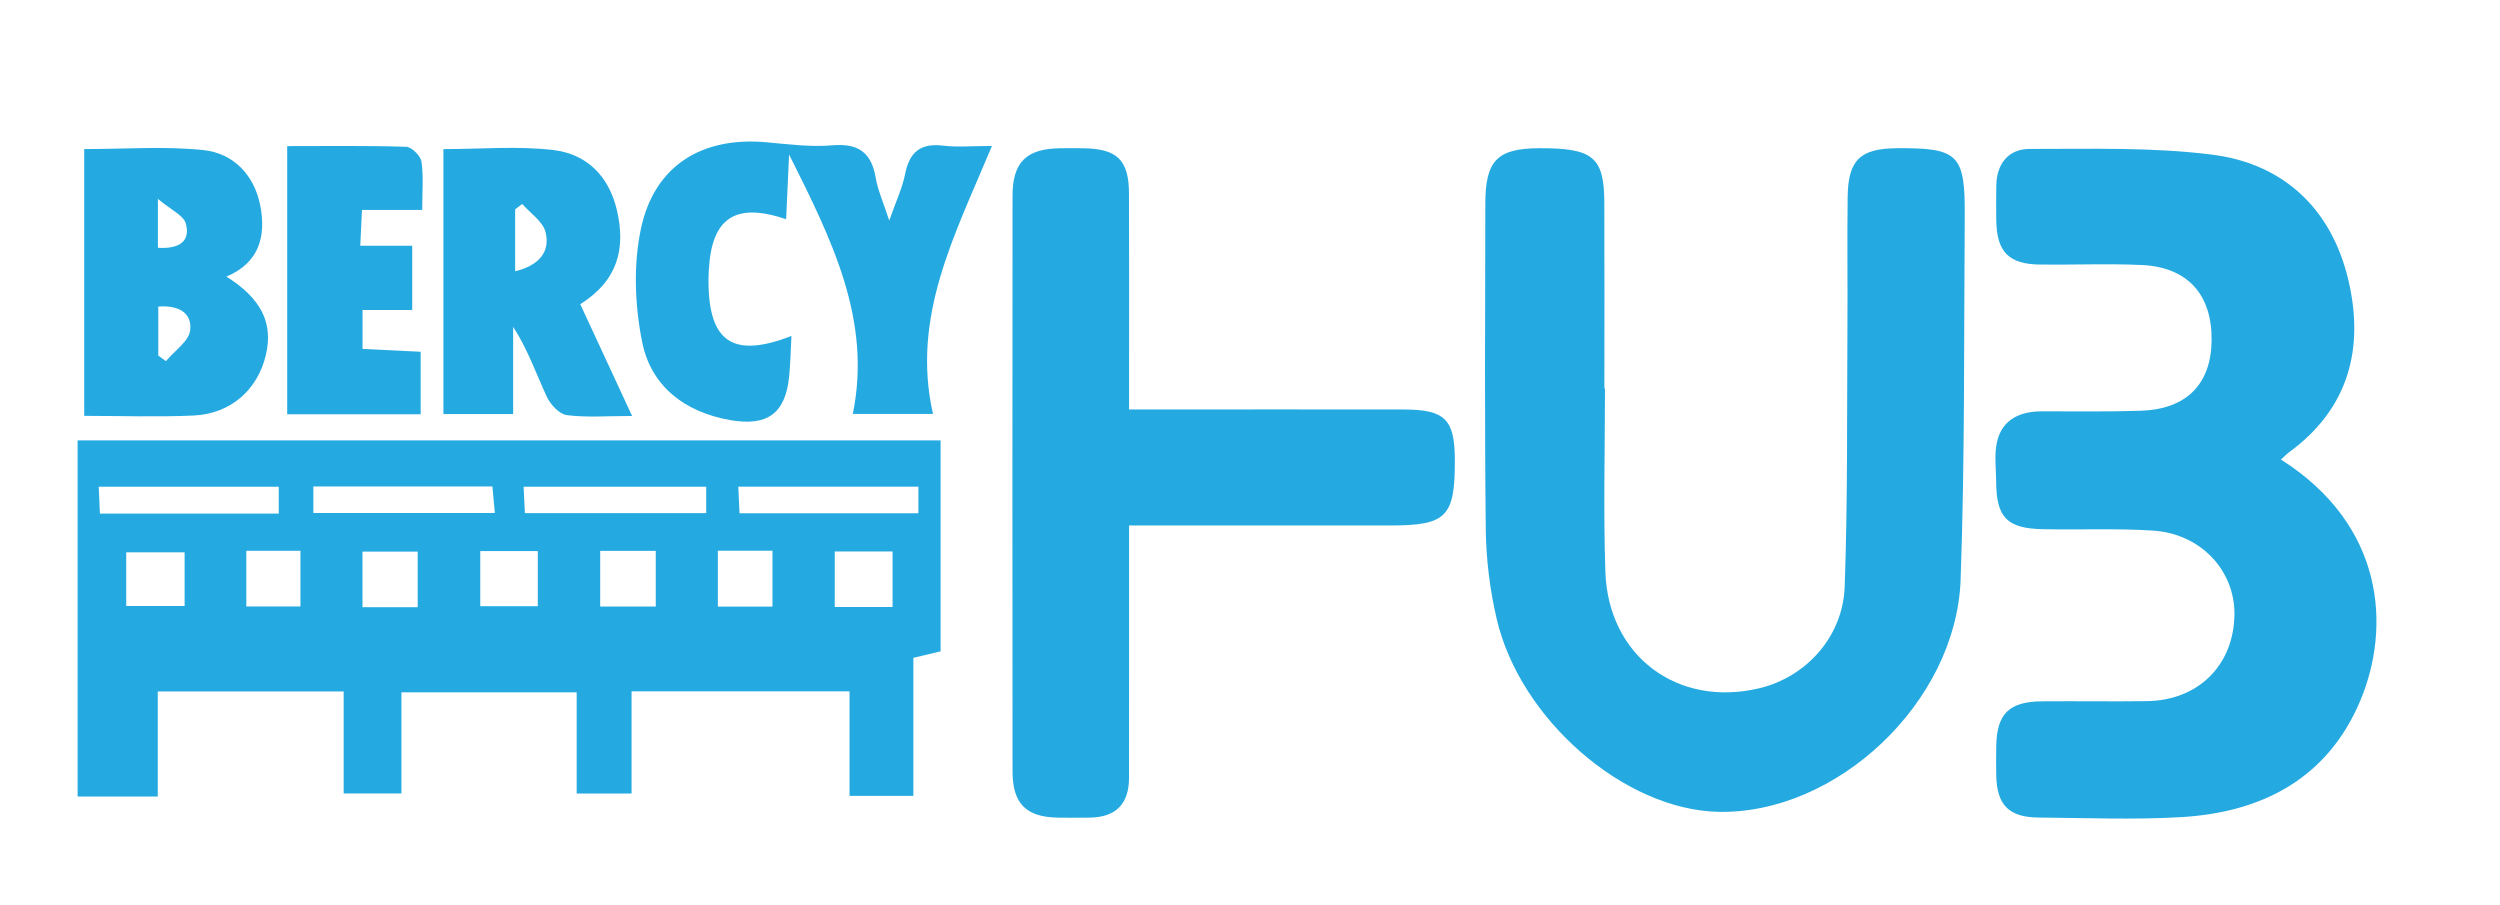 <?xml version="1.0" encoding="utf-8"?>
<!-- Generator: Adobe Illustrator 16.0.0, SVG Export Plug-In . SVG Version: 6.00 Build 0)  -->
<!DOCTYPE svg PUBLIC "-//W3C//DTD SVG 1.1//EN" "http://www.w3.org/Graphics/SVG/1.1/DTD/svg11.dtd">
<svg version="1.1" id="Calque_1" xmlns="http://www.w3.org/2000/svg" xmlns:xlink="http://www.w3.org/1999/xlink" x="0px" y="0px"
	 width="174px" height="63px" viewBox="0 0 174 63" enable-background="new 0 0 174 63" xml:space="preserve">
<g>
	<path fill-rule="evenodd" clip-rule="evenodd" fill="#24AAE1" d="M59.127,55.391c0-2.504,0-4.84,0-7.274c-5.071,0-9.963,0-15.17,0
		c0,2.386,0,4.706,0,7.115c-1.43,0-2.545,0-3.821,0c0-2.334,0-4.605,0-7.047c-4.086,0-8.018,0-12.196,0c0,2.292,0,4.614,0,7.038
		c-1.426,0-2.612,0-4.021,0c0-2.34,0-4.663,0-7.096c-4.368,0-8.514,0-12.939,0c0,2.45,0,4.838,0,7.311c-1.999,0-3.72,0-5.577,0
		c0-8.306,0-16.491,0-24.784c20.025,0,39.975,0,60.063,0c0,4.85,0,9.679,0,14.678c-0.508,0.121-1.12,0.267-1.896,0.453
		c0,3.14,0,6.292,0,9.607C62.087,55.391,60.779,55.391,59.127,55.391z M49.152,33.875c-4.337,0-8.466,0-12.709,0
		c0.034,0.705,0.062,1.27,0.09,1.839c4.282,0,8.411,0,12.619,0C49.152,35.074,49.152,34.562,49.152,33.875z M19.401,33.875
		c-4.3,0-8.36,0-12.529,0c0.031,0.703,0.056,1.266,0.083,1.873c4.216,0,8.279,0,12.447,0C19.401,35.094,19.401,34.532,19.401,33.875
		z M21.809,35.707c4.25,0,8.383,0,12.633,0c-0.066-0.713-0.118-1.282-0.17-1.85c-4.227,0-8.306,0-12.463,0
		C21.809,34.536,21.809,35.097,21.809,35.707z M63.92,33.872c-4.262,0-8.336,0-12.535,0c0.033,0.702,0.059,1.265,0.086,1.85
		c4.236,0,8.313,0,12.449,0C63.92,35.08,63.92,34.557,63.92,33.872z M12.849,38.44c-1.339,0-2.676,0-4.064,0
		c0,1.308,0,2.498,0,3.739c1.409,0,2.708,0,4.064,0C12.849,40.898,12.849,39.761,12.849,38.44z M33.427,38.355
		c0,1.324,0,2.55,0,3.837c1.406,0,2.697,0,4.003,0c0-1.361,0-2.585,0-3.837C36.036,38.355,34.791,38.355,33.427,38.355z
		 M62.123,42.246c0-1.412,0-2.586,0-3.866c-1.395,0-2.682,0-4.024,0c0,1.349,0,2.573,0,3.866
		C59.477,42.246,60.722,42.246,62.123,42.246z M17.144,38.336c0,1.461,0,2.697,0,3.876c1.359,0,2.549,0,3.767,0
		c0-1.352,0-2.589,0-3.876C19.592,38.336,18.404,38.336,17.144,38.336z M29.071,42.26c0-1.427,0-2.655,0-3.87
		c-1.388,0-2.622,0-3.842,0c0,1.367,0,2.597,0,3.87C26.555,42.26,27.742,42.26,29.071,42.26z M41.772,38.342
		c0,1.363,0,2.588,0,3.875c1.349,0,2.579,0,3.869,0c0-1.337,0-2.565,0-3.875C44.35,38.342,43.168,38.342,41.772,38.342z
		 M49.963,38.332c0,1.452,0,2.689,0,3.889c1.355,0,2.549,0,3.8,0c0-1.343,0-2.58,0-3.889C52.443,38.332,51.251,38.332,49.963,38.332
		z"/>
	<path fill-rule="evenodd" clip-rule="evenodd" fill="#24AAE1" d="M111.706,27.047c0,4.251-0.116,8.506,0.028,12.752
		c0.199,5.876,5.031,9.456,10.711,8.104c3.243-0.772,5.819-3.565,5.945-7.072c0.214-5.998,0.153-12.006,0.191-18.01
		c0.02-3.037-0.024-6.074,0.015-9.111c0.033-2.576,0.872-3.373,3.42-3.393c4.281-0.034,4.762,0.419,4.73,4.732
		c-0.062,8.432,0.013,16.869-0.287,25.293c-0.305,8.558-8.652,16.356-16.887,16.161c-6.52-0.155-13.779-6.419-15.41-13.455
		c-0.466-2.014-0.729-4.118-0.752-6.185c-0.088-7.557-0.042-15.116-0.032-22.674c0.004-3.036,0.834-3.866,3.795-3.873
		c3.707-0.007,4.473,0.622,4.487,3.772c0.018,4.319,0.005,8.638,0.005,12.957C111.678,27.047,111.692,27.047,111.706,27.047z"/>
	<path fill-rule="evenodd" clip-rule="evenodd" fill="#24AAE1" d="M158.754,31.983c7.258,4.607,7.64,11.716,5.532,16.759
		c-2.267,5.421-6.815,7.793-12.456,8.129c-3.296,0.197-6.614,0.054-9.922,0.031c-2.085-0.015-2.922-0.861-2.969-2.917
		c-0.016-0.675-0.01-1.35-0.001-2.025c0.03-2.273,0.88-3.129,3.19-3.149c2.43-0.021,4.861,0.021,7.292-0.012
		c3.558-0.048,6.013-2.465,6.096-5.947c0.075-3.1-2.308-5.703-5.658-5.922c-2.555-0.167-5.128-0.042-7.692-0.098
		c-2.495-0.054-3.221-0.826-3.234-3.33c-0.005-0.945-0.149-1.934,0.078-2.824c0.385-1.517,1.612-2.046,3.101-2.05
		c2.295-0.006,4.592,0.037,6.885-0.04c3.19-0.107,4.9-1.854,4.932-4.907c0.033-3.184-1.673-5.092-4.868-5.237
		c-2.358-0.106-4.725-0.002-7.088-0.031c-2.171-0.026-3.001-0.89-3.032-3.082c-0.011-0.81-0.012-1.621,0.002-2.431
		c0.027-1.52,0.865-2.536,2.313-2.534c4.24,0.005,8.521-0.133,12.708,0.397c4.999,0.633,8.31,3.792,9.476,8.702
		c1.127,4.742,0.056,8.96-4.109,12.004C159.164,31.59,159.024,31.74,158.754,31.983z"/>
	<path fill-rule="evenodd" clip-rule="evenodd" fill="#24AAE1" d="M78.583,36.574c0,3.647,0,7.069,0,10.49
		c0,2.36,0.001,4.721-0.003,7.082c-0.004,1.81-0.918,2.732-2.727,2.761c-0.742,0.011-1.484,0.013-2.226,0
		c-2.206-0.037-3.152-0.965-3.154-3.225c-0.013-13.355-0.013-26.711,0-40.066c0.002-2.334,0.974-3.268,3.308-3.297
		c0.54-0.007,1.08-0.007,1.619,0c2.347,0.031,3.167,0.814,3.177,3.127c0.019,4.25,0.006,8.499,0.006,12.749c0,0.666,0,1.333,0,2.303
		c0.854,0,1.566,0,2.279,0c5.598,0,11.197-0.006,16.795,0.002c2.924,0.004,3.592,0.67,3.6,3.523c0.011,3.958-0.576,4.55-4.516,4.551
		c-5.261,0-10.522,0-15.783,0C80.236,36.574,79.515,36.574,78.583,36.574z"/>
	<path fill-rule="evenodd" clip-rule="evenodd" fill="#24AAE1" d="M69.039,10.159c-2.583,6.206-5.638,11.875-4.102,18.651
		c-2.014,0-3.589,0-5.581,0c1.326-6.491-1.406-12.021-4.435-18.054c-0.083,1.809-0.144,3.136-0.206,4.502
		c-3.561-1.21-5.197-0.076-5.382,3.57c-0.014,0.27-0.024,0.54-0.022,0.809c0.03,4.168,1.708,5.322,5.774,3.749
		c-0.054,0.996-0.071,1.909-0.16,2.813c-0.255,2.588-1.528,3.5-4.132,3.035c-3.153-0.562-5.48-2.358-6.097-5.421
		c-0.514-2.557-0.624-5.39-0.08-7.923c0.943-4.395,4.272-6.388,8.722-5.988c1.526,0.137,3.076,0.343,4.588,0.213
		c1.827-0.157,2.729,0.506,3.028,2.279c0.143,0.845,0.514,1.651,0.938,2.956c0.468-1.335,0.912-2.261,1.105-3.237
		c0.302-1.525,1.067-2.168,2.645-1.976C66.629,10.257,67.643,10.159,69.039,10.159z"/>
	<path fill-rule="evenodd" clip-rule="evenodd" fill="#24AAE1" d="M5.862,10.376c2.822,0,5.581-0.213,8.289,0.069
		c2.074,0.215,3.529,1.712,3.954,3.814c0.43,2.128-0.029,4.02-2.348,4.992c2.442,1.536,3.273,3.242,2.746,5.463
		c-0.574,2.419-2.444,4.085-5.023,4.205C11,29.035,8.51,28.944,5.862,28.944C5.862,22.742,5.862,16.655,5.862,10.376z
		 M11.017,24.747c0.177,0.13,0.354,0.26,0.531,0.39c0.594-0.717,1.604-1.387,1.689-2.159c0.142-1.289-0.936-1.747-2.221-1.638
		C11.017,22.514,11.017,23.63,11.017,24.747z M10.99,17.244c1.455,0.097,2.28-0.426,1.948-1.677
		c-0.152-0.574-1.037-0.955-1.948-1.727C10.99,15.466,10.99,16.308,10.99,17.244z"/>
	<path fill-rule="evenodd" clip-rule="evenodd" fill="#24AAE1" d="M30.861,10.378c2.608,0,5.173-0.232,7.674,0.068
		c2.279,0.275,3.834,1.787,4.395,4.154c0.637,2.69,0.08,4.918-2.544,6.573c1.163,2.507,2.326,5.015,3.607,7.778
		c-1.758,0-3.175,0.121-4.553-0.061c-0.522-0.069-1.138-0.747-1.391-1.295c-0.742-1.606-1.322-3.286-2.334-4.849
		c0,1.979,0,3.959,0,6.071c-1.667,0-3.182,0-4.854,0C30.861,22.692,30.861,16.542,30.861,10.378z M35.854,18.881
		c1.712-0.419,2.444-1.391,2.119-2.72c-0.182-0.743-1.062-1.316-1.627-1.965c-0.164,0.125-0.327,0.249-0.491,0.374
		C35.854,15.938,35.854,17.306,35.854,18.881z"/>
	<path fill-rule="evenodd" clip-rule="evenodd" fill="#24AAE1" d="M29.279,24.482c0,1.586,0,2.909,0,4.351c-3.116,0-6.12,0-9.29,0
		c0-6.133,0-12.282,0-18.664c2.795,0,5.542-0.042,8.285,0.048c0.381,0.013,1,0.632,1.06,1.037c0.152,1.039,0.051,2.115,0.051,3.357
		c-1.485,0-2.74,0-4.192,0c-0.042,0.881-0.075,1.589-0.118,2.493c1.198,0,2.312,0,3.615,0c0,1.546,0,2.906,0,4.47
		c-1.097,0-2.209,0-3.458,0c0,0.962,0,1.733,0,2.711C26.503,24.347,27.815,24.411,29.279,24.482z"/>
</g>
</svg>
